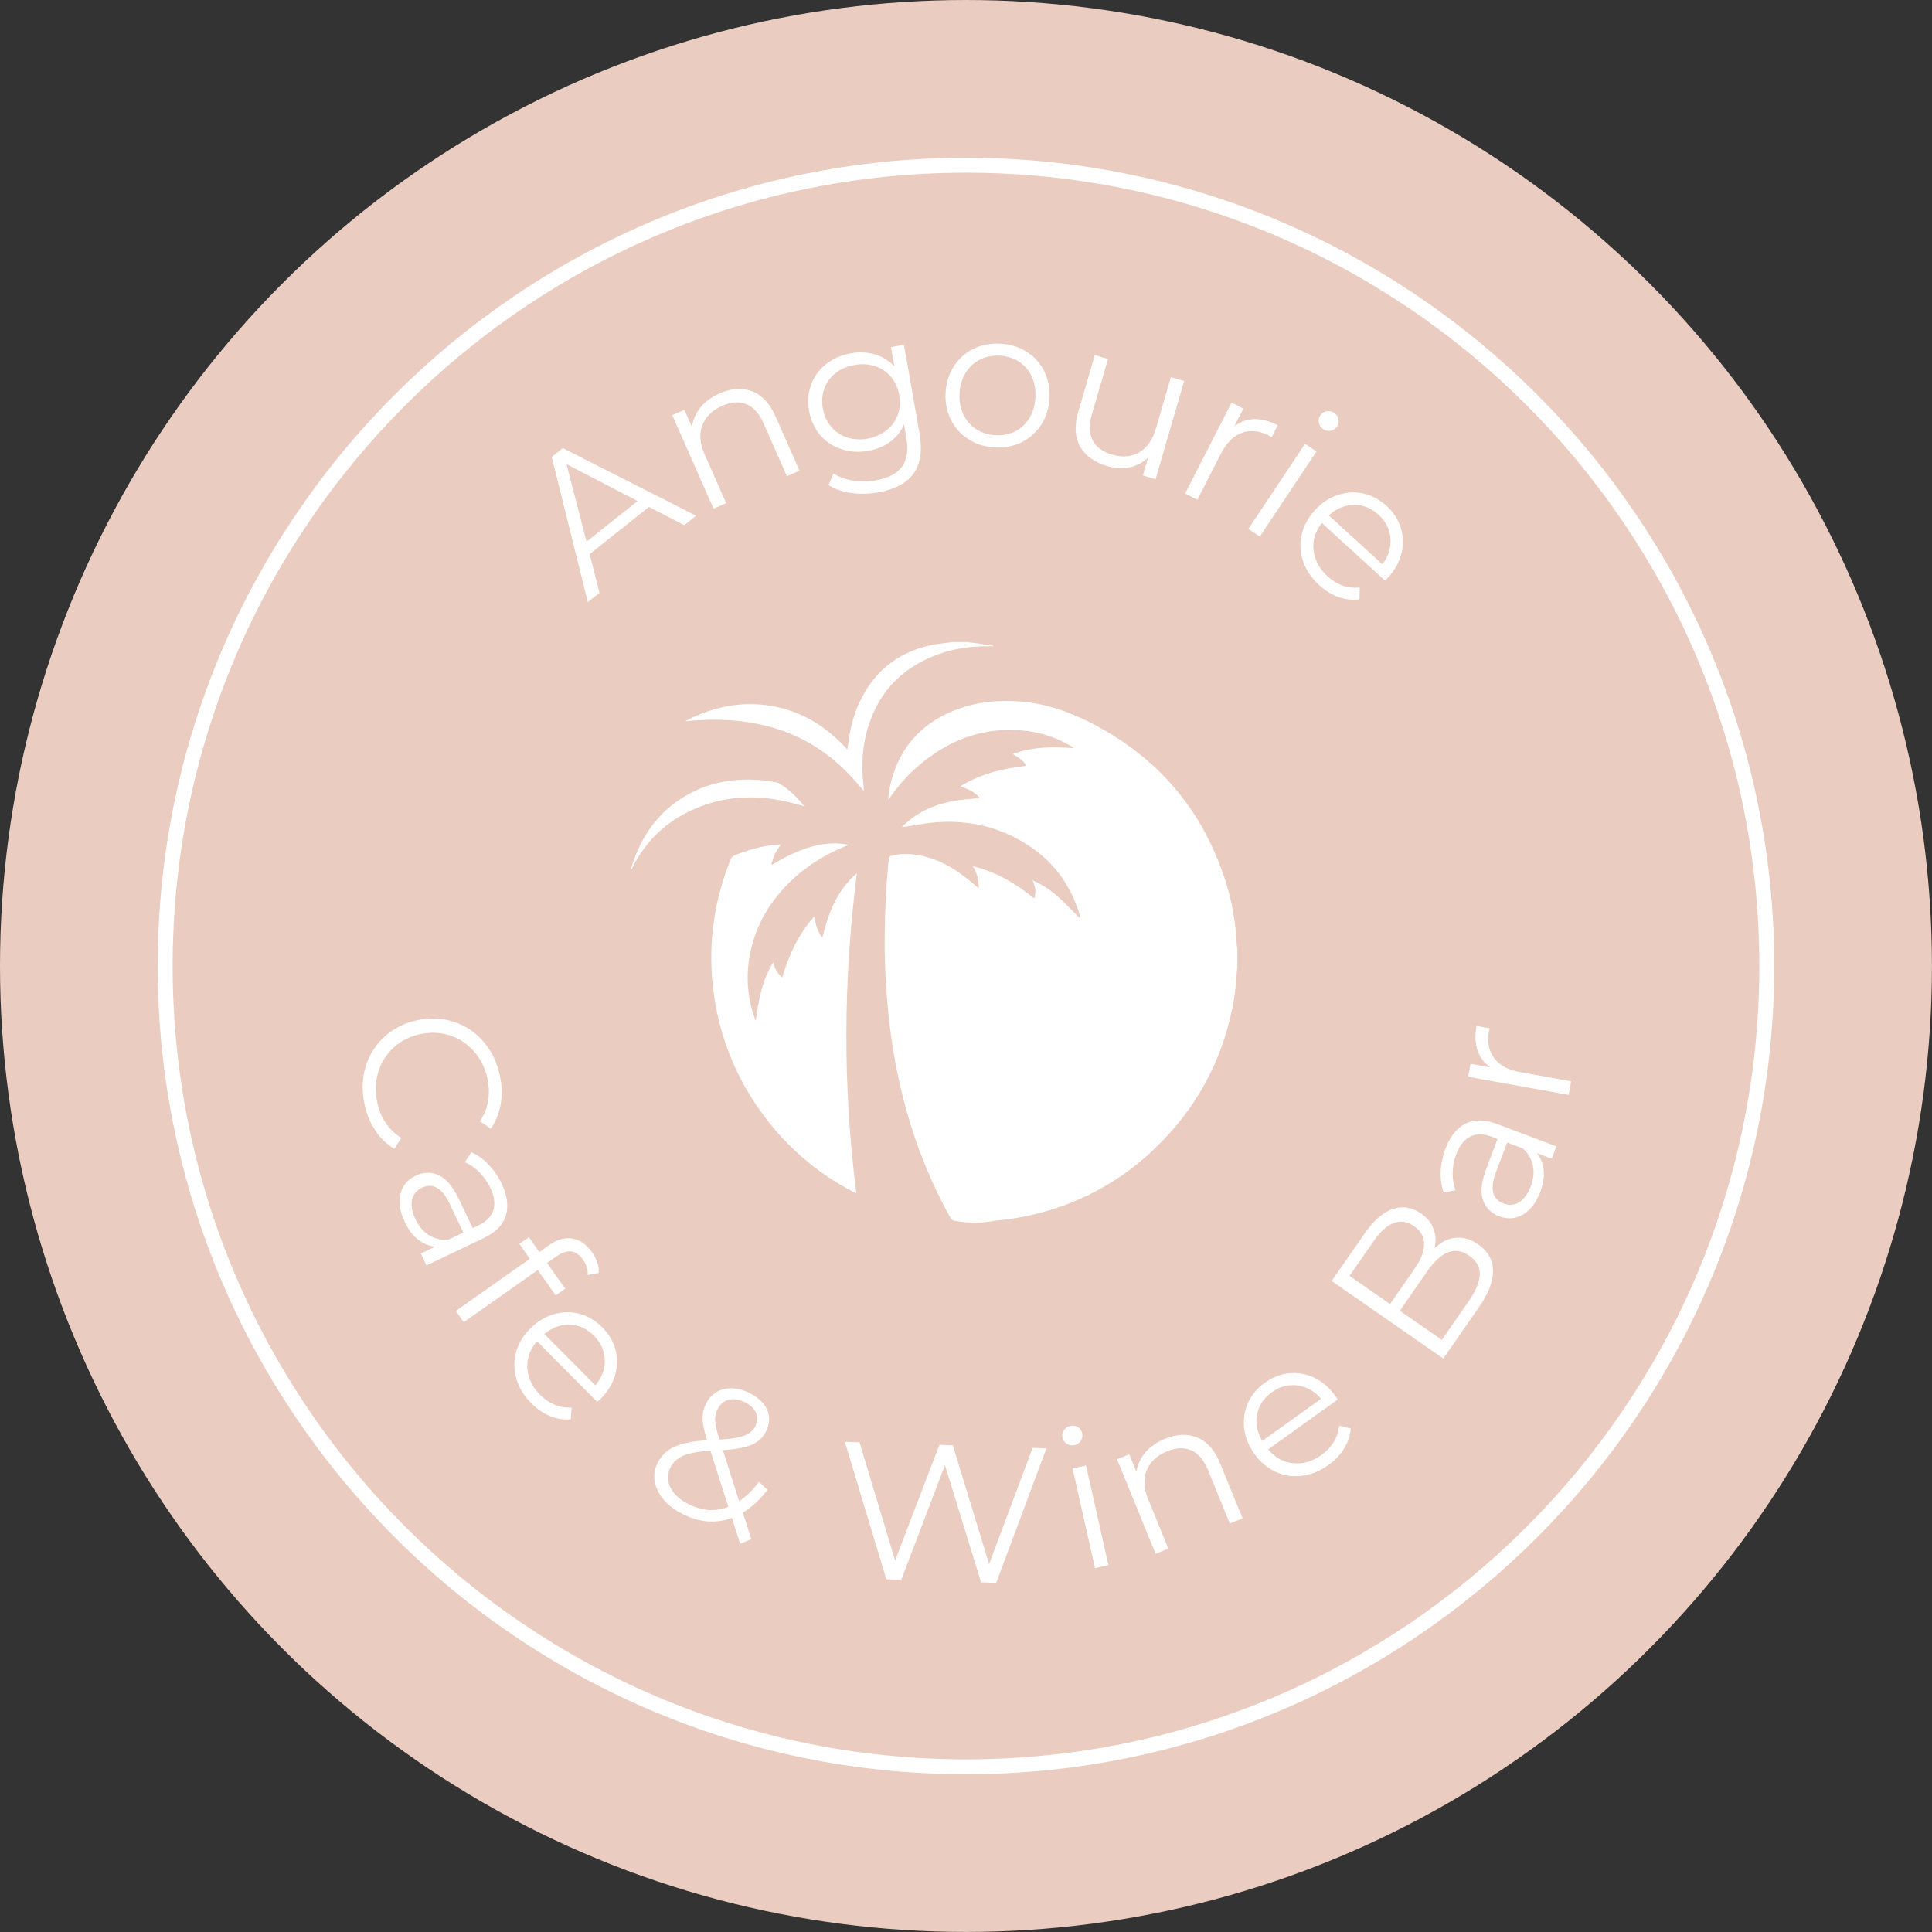 <?xml version="1.0" encoding="utf-8"?>
<!-- Generator: Adobe Illustrator 25.2.3, SVG Export Plug-In . SVG Version: 6.00 Build 0)  -->
<svg version="1.1" id="Layer_1" xmlns="http://www.w3.org/2000/svg" xmlns:xlink="http://www.w3.org/1999/xlink" x="0px" y="0px"
	 viewBox="0 0 387.87 387.87" style="enable-background:new 0 0 387.87 387.87;" xml:space="preserve">
<rect x="0" y="0" width="387.87" height="387.87" fill="#333333" stroke="none"/>
<style type="text/css">
	.st0{fill:#DEBEAB;}
	.st1{fill:none;stroke:#FFFFFF;stroke-miterlimit:10;}
	.st2{fill:#FFFFFF;}
	.st3{fill:#EACCC0;}
	.st4{fill:none;stroke:#FFFFFF;stroke-width:3;stroke-miterlimit:10;}
</style>
<g>
	<circle class="st3" cx="193.93" cy="193.93" r="193.93"/>
	<g>
		<path class="st2" d="M193.93,356.2c-89.47,0-162.27-72.79-162.27-162.27S104.46,31.67,193.93,31.67S356.2,104.46,356.2,193.93
			S283.41,356.2,193.93,356.2z M193.93,34.67c-87.82,0-159.27,71.45-159.27,159.27c0,87.82,71.45,159.27,159.27,159.27
			c87.82,0,159.27-71.45,159.27-159.27C353.2,106.11,281.75,34.67,193.93,34.67z"/>
	</g>
	<g>
		<g>
			<g>
				<path class="st2" d="M130.28,101.77l-11.9,9.48l1.98,7.75l-2.35,1.87l-7.25-29.13l2.23-1.77l26.77,13.57l-2.38,1.9
					L130.28,101.77z M128,100.59l-14.26-7.39l4.01,15.55L128,100.59z"/>
				<path class="st2" d="M150.97,78.55c2,0.75,3.57,2.44,4.73,5.05l4.81,10.88l-2.53,1.12l-4.7-10.63c-0.86-1.95-2-3.22-3.43-3.81
					c-1.43-0.59-3.04-0.49-4.85,0.31c-2.02,0.89-3.36,2.2-4,3.92c-0.65,1.72-0.5,3.64,0.43,5.76l4.35,9.85l-2.53,1.12l-8.29-18.77
					l2.43-1.07l1.53,3.46c0.19-1.45,0.75-2.75,1.7-3.93c0.95-1.17,2.23-2.11,3.85-2.83C146.8,77.94,148.98,77.8,150.97,78.55z"/>
				<path class="st2" d="M181.48,69.22l3.12,17.75c0.6,3.43,0.21,6.12-1.17,8.07c-1.39,1.95-3.77,3.22-7.15,3.81
					c-1.87,0.33-3.69,0.37-5.47,0.11c-1.77-0.26-3.27-0.78-4.49-1.57l1.02-2.32c1.13,0.7,2.43,1.17,3.91,1.41
					c1.48,0.24,2.99,0.23,4.53-0.04c2.56-0.45,4.34-1.38,5.33-2.78c0.99-1.4,1.27-3.36,0.83-5.87l-0.45-2.57
					c-0.62,1.43-1.56,2.6-2.81,3.5c-1.25,0.91-2.71,1.51-4.38,1.8c-1.89,0.33-3.69,0.22-5.39-0.34c-1.7-0.56-3.12-1.51-4.26-2.85
					c-1.15-1.34-1.89-2.96-2.22-4.86c-0.33-1.89-0.19-3.66,0.43-5.3s1.63-3.01,3.02-4.1c1.39-1.09,3.05-1.8,4.97-2.14
					c1.71-0.3,3.33-0.23,4.83,0.22c1.5,0.45,2.79,1.25,3.87,2.41l-0.68-3.88L181.48,69.22z M177.94,86.42
					c1.07-0.83,1.83-1.87,2.28-3.11c0.46-1.24,0.56-2.58,0.3-4.01c-0.25-1.43-0.8-2.65-1.65-3.65c-0.85-1-1.91-1.71-3.19-2.13
					c-1.28-0.42-2.66-0.5-4.14-0.24c-1.46,0.26-2.72,0.8-3.77,1.62c-1.06,0.82-1.81,1.85-2.27,3.09c-0.45,1.24-0.56,2.58-0.3,4.01
					c0.25,1.43,0.8,2.66,1.66,3.67c0.85,1.01,1.91,1.73,3.19,2.15c1.28,0.42,2.64,0.5,4.1,0.25
					C175.61,87.8,176.87,87.25,177.94,86.42z"/>
				<path class="st2" d="M194.45,88.2c-1.54-0.98-2.71-2.29-3.54-3.92c-0.82-1.63-1.18-3.45-1.07-5.45c0.11-2,0.66-3.77,1.66-5.3
					c0.99-1.53,2.31-2.7,3.94-3.5c1.63-0.8,3.43-1.14,5.41-1.03s3.73,0.65,5.26,1.61c1.54,0.97,2.71,2.27,3.52,3.9
					c0.81,1.63,1.16,3.45,1.05,5.45c-0.11,2-0.65,3.77-1.64,5.3c-0.98,1.54-2.29,2.71-3.92,3.52c-1.63,0.81-3.44,1.16-5.41,1.05
					C197.74,89.73,195.99,89.18,194.45,88.2z M203.81,86.6c1.19-0.6,2.14-1.49,2.86-2.68c0.71-1.18,1.12-2.56,1.2-4.11
					c0.08-1.56-0.17-2.96-0.75-4.22c-0.58-1.26-1.43-2.25-2.55-2.97c-1.12-0.73-2.41-1.13-3.86-1.21c-1.45-0.08-2.78,0.18-3.97,0.78
					c-1.19,0.6-2.15,1.49-2.88,2.67c-0.73,1.18-1.13,2.56-1.22,4.11s0.17,2.96,0.77,4.22c0.6,1.26,1.45,2.25,2.57,2.97
					s2.41,1.13,3.86,1.21S202.62,87.2,203.81,86.6z"/>
				<path class="st2" d="M237.73,76.5L232,96.2l-2.55-0.74l1.04-3.59c-1.05,1-2.28,1.65-3.69,1.95c-1.42,0.31-2.91,0.23-4.48-0.23
					c-2.57-0.75-4.39-2.05-5.46-3.92c-1.07-1.87-1.2-4.19-0.39-6.96l3.32-11.42l2.66,0.77l-3.25,11.16
					c-0.6,2.07-0.55,3.79,0.16,5.17c0.71,1.37,2.02,2.33,3.91,2.88c2.07,0.6,3.89,0.45,5.46-0.47c1.56-0.91,2.67-2.49,3.33-4.74
					l3-10.34L237.73,76.5z"/>
				<path class="st2" d="M251.79,84.14c1.47-0.04,3.04,0.37,4.73,1.24l-1.22,2.4l-0.57-0.34c-1.92-0.98-3.73-1.16-5.42-0.54
					c-1.69,0.62-3.08,2-4.17,4.13l-4.76,9.31l-2.46-1.26l9.34-18.26l2.36,1.21l-1.83,3.58C248.99,84.67,250.32,84.18,251.79,84.14z"
					/>
				<path class="st2" d="M262,89.11l2.3,1.54l-11.38,17.07l-2.3-1.54L262,89.11z M264.78,84.87c-0.11-0.54-0.01-1.04,0.29-1.49
					c0.29-0.43,0.7-0.7,1.24-0.81c0.54-0.11,1.05,0,1.52,0.31s0.77,0.74,0.89,1.27c0.12,0.53,0.03,1.01-0.26,1.44
					c-0.32,0.48-0.75,0.77-1.29,0.88c-0.54,0.11-1.05,0-1.52-0.31C265.18,85.84,264.89,85.41,264.78,84.87z"/>
				<path class="st2" d="M278.05,116.57l-12.67-11.58c-1.32,1.68-1.88,3.5-1.67,5.47c0.21,1.97,1.15,3.72,2.82,5.24
					c0.94,0.86,1.96,1.48,3.05,1.86c1.09,0.38,2.23,0.51,3.4,0.38l-0.06,2.38c-1.41,0.19-2.81,0.04-4.2-0.46
					c-1.39-0.5-2.7-1.3-3.9-2.41c-1.55-1.42-2.63-3.01-3.22-4.77c-0.59-1.76-0.69-3.53-0.29-5.31c0.4-1.79,1.27-3.42,2.62-4.89
					c1.35-1.48,2.88-2.51,4.59-3.09c1.71-0.58,3.43-0.69,5.15-0.32c1.72,0.37,3.28,1.2,4.68,2.48s2.36,2.76,2.88,4.42
					c0.52,1.67,0.56,3.38,0.13,5.12s-1.33,3.36-2.69,4.86L278.05,116.57z M271.79,101.37c-1.84,0.03-3.51,0.73-5.01,2.1l10.74,9.81
					c1.23-1.62,1.78-3.35,1.64-5.18c-0.14-1.83-0.95-3.43-2.42-4.78C275.27,101.99,273.63,101.34,271.79,101.37z"/>
			</g>
		</g>
		<g>
			<g>
				<path class="st2" d="M73.42,214.1c0.73-2.37,2-4.38,3.82-6.02c1.82-1.64,4.02-2.73,6.59-3.27s5.02-0.42,7.35,0.35
					c2.33,0.77,4.3,2.11,5.92,4c1.62,1.89,2.71,4.16,3.26,6.81c0.42,1.99,0.47,3.89,0.16,5.71s-0.98,3.45-2,4.88l-2.17-1.42
					c1.67-2.53,2.18-5.38,1.51-8.56c-0.44-2.11-1.33-3.93-2.66-5.46c-1.33-1.53-2.94-2.61-4.82-3.23c-1.89-0.63-3.87-0.72-5.96-0.29
					c-2.09,0.44-3.87,1.32-5.34,2.66c-1.47,1.33-2.51,2.96-3.12,4.9c-0.6,1.93-0.68,3.96-0.24,6.07c0.67,3.21,2.29,5.61,4.86,7.23
					l-1.42,2.17c-1.52-0.9-2.79-2.13-3.82-3.68c-1.03-1.55-1.75-3.32-2.17-5.3C72.61,218.98,72.69,216.47,73.42,214.1z"/>
				<path class="st2" d="M101.55,244.07c-0.59,1.87-2.08,3.37-4.45,4.5l-11.48,5.47l-1.14-2.39l2.89-1.38
					c-1.23-0.11-2.38-0.57-3.44-1.41c-1.06-0.83-1.95-2-2.66-3.51c-0.98-2.07-1.27-3.94-0.87-5.63c0.4-1.69,1.42-2.92,3.04-3.69
					c1.57-0.75,3.11-0.79,4.62-0.1c1.5,0.68,2.85,2.26,4.04,4.75l2.8,5.88l1.13-0.54c1.6-0.76,2.6-1.79,3.01-3.07s0.2-2.79-0.61-4.5
					c-0.56-1.17-1.29-2.21-2.19-3.1c-0.9-0.9-1.88-1.57-2.93-2.02l1.33-2.01c1.25,0.56,2.4,1.39,3.46,2.5
					c1.06,1.11,1.94,2.39,2.63,3.85C101.86,240.07,102.14,242.21,101.55,244.07z M86.12,247.97c1.13,0.7,2.42,1.01,3.87,0.92
					l3.03-1.44l-2.77-5.81c-1.51-3.17-3.37-4.23-5.57-3.18c-1.08,0.51-1.73,1.33-1.97,2.45c-0.23,1.12,0.01,2.42,0.71,3.89
					C84.1,246.21,85,247.26,86.12,247.97z"/>
				<path class="st2" d="M114.7,251.25c-0.88-0.12-1.85,0.18-2.89,0.91l-1.98,1.39l3.64,5.17l-1.91,1.35l-3.6-5.1l-14.85,10.47
					l-1.6-2.26l14.86-10.47l-2.11-3l1.91-1.35l2.11,3l2.07-1.46c1.53-1.08,3.05-1.49,4.57-1.24c1.51,0.25,2.84,1.19,3.98,2.8
					c0.45,0.64,0.79,1.32,1.03,2.04c0.24,0.72,0.33,1.41,0.27,2.05l-2.23,0.43c0.09-1.05-0.22-2.07-0.92-3.07
					C116.37,251.93,115.58,251.38,114.7,251.25z"/>
				<path class="st2" d="M119.9,281.45l-12.09-12.18c-1.4,1.61-2.05,3.41-1.94,5.38c0.11,1.98,0.96,3.77,2.56,5.37
					c0.9,0.9,1.88,1.57,2.96,2.01c1.07,0.43,2.2,0.62,3.38,0.55l-0.17,2.37c-1.42,0.12-2.81-0.1-4.18-0.66
					c-1.37-0.57-2.63-1.43-3.78-2.59c-1.48-1.5-2.48-3.14-2.99-4.92c-0.51-1.79-0.52-3.56-0.04-5.32c0.48-1.76,1.44-3.35,2.86-4.76
					c1.42-1.41,3-2.37,4.74-2.87c1.74-0.5,3.46-0.52,5.16-0.06c1.7,0.46,3.22,1.36,4.55,2.71c1.34,1.35,2.22,2.87,2.66,4.56
					c0.43,1.69,0.4,3.4-0.12,5.12c-0.51,1.72-1.49,3.29-2.93,4.72L119.9,281.45z M114.39,265.96c-1.84-0.06-3.54,0.56-5.11,1.86
					l10.25,10.32c1.31-1.56,1.94-3.26,1.89-5.09c-0.05-1.84-0.78-3.47-2.19-4.89C117.84,266.75,116.23,266.02,114.39,265.96z"/>
				<path class="st2" d="M148.59,309.92l-1.65-5.18c-3.17,1.18-6.44,0.93-9.82-0.74c-1.58-0.79-2.87-1.75-3.85-2.89
					c-0.99-1.14-1.59-2.36-1.82-3.65c-0.23-1.29-0.04-2.54,0.56-3.75c0.73-1.47,1.85-2.55,3.36-3.25c1.51-0.7,3.7-1.14,6.57-1.31
					c-0.56-1.79-0.86-3.22-0.88-4.29s0.21-2.08,0.68-3.04c0.78-1.56,1.96-2.54,3.55-2.94c1.59-0.4,3.33-0.13,5.22,0.81
					c1.75,0.87,2.92,1.99,3.51,3.36c0.6,1.37,0.52,2.81-0.23,4.33c-0.6,1.21-1.55,2.1-2.85,2.66c-1.3,0.56-3.23,0.93-5.81,1.1
					l3.27,10.25c1.4-0.96,2.73-2.26,3.98-3.9l1.71,1.63c-1.53,1.97-3.18,3.49-4.96,4.55l1.71,5.33L148.59,309.92z M146.22,302.51
					l-3.6-11.24c-2.48,0.13-4.3,0.46-5.47,0.98c-1.17,0.52-2.03,1.33-2.58,2.42c-0.66,1.33-0.65,2.66,0.04,4
					c0.68,1.34,1.91,2.45,3.68,3.33C140.98,303.35,143.62,303.51,146.22,302.51z M146.28,281.03c-0.99,0.26-1.73,0.9-2.23,1.9
					c-0.36,0.72-0.51,1.5-0.47,2.34c0.05,0.84,0.34,2.08,0.88,3.75c2.28-0.14,3.93-0.41,4.97-0.8c1.03-0.39,1.76-1.01,2.19-1.87
					c0.46-0.93,0.52-1.83,0.16-2.69c-0.36-0.86-1.09-1.57-2.21-2.12C148.37,280.93,147.27,280.76,146.28,281.03z"/>
				<path class="st2" d="M210.08,290.78L200,317.77l-3.04-0.1l-7.25-23.53l-8.77,23.01l-3-0.1l-8.33-27.58l2.96,0.09l7.13,23.72
					l8.9-23.21l2.69,0.09l7.28,23.84l8.74-23.33L210.08,290.78z"/>
				<path class="st2" d="M214.18,289.87c-0.46-0.29-0.76-0.71-0.88-1.24c-0.12-0.51-0.02-0.99,0.27-1.46
					c0.3-0.47,0.72-0.76,1.28-0.89c0.56-0.12,1.07-0.05,1.53,0.23c0.46,0.28,0.75,0.68,0.87,1.19c0.12,0.56,0.04,1.07-0.25,1.54
					c-0.29,0.47-0.72,0.76-1.28,0.89C215.16,290.25,214.64,290.17,214.18,289.87z M215.33,294.81l2.7-0.61l4.5,20.01l-2.7,0.61
					L215.33,294.81z"/>
				<path class="st2" d="M240.38,288.61c1.97,0.81,3.5,2.54,4.58,5.19l4.5,11.01l-2.56,1.05l-4.39-10.76
					c-0.81-1.97-1.91-3.28-3.32-3.91c-1.41-0.63-3.03-0.57-4.86,0.17c-2.05,0.84-3.42,2.1-4.11,3.81c-0.7,1.7-0.61,3.62,0.27,5.77
					l4.07,9.97l-2.56,1.04l-7.75-18.99l2.46-1l1.43,3.5c0.23-1.44,0.83-2.73,1.81-3.88c0.98-1.14,2.29-2.05,3.92-2.72
					C236.22,287.88,238.4,287.8,240.38,288.61z"/>
				<path class="st2" d="M268.55,280.98l-13.95,10c1.37,1.64,3.04,2.56,5.01,2.77s3.87-0.35,5.71-1.67c1.04-0.74,1.85-1.61,2.46-2.6
					c0.6-0.99,0.96-2.07,1.08-3.25l2.31,0.55c-0.1,1.42-0.54,2.76-1.32,4.02c-0.78,1.26-1.83,2.37-3.16,3.32
					c-1.71,1.23-3.49,1.95-5.33,2.17c-1.84,0.22-3.6-0.05-5.26-0.81c-1.66-0.76-3.08-1.95-4.25-3.58c-1.17-1.63-1.86-3.34-2.07-5.14
					c-0.22-1.79,0.04-3.5,0.76-5.1c0.72-1.61,1.85-2.96,3.4-4.07c1.54-1.11,3.18-1.74,4.92-1.9c1.74-0.16,3.42,0.15,5.03,0.93
					c1.61,0.78,3.01,1.99,4.19,3.64L268.55,280.98z M252.38,283.96c-0.35,1.81-0.01,3.58,1.02,5.34l11.82-8.48
					c-1.33-1.54-2.91-2.44-4.73-2.68c-1.82-0.24-3.55,0.22-5.18,1.38C253.71,280.67,252.73,282.15,252.38,283.96z"/>
				<path class="st2" d="M292.28,248.49c1.51-0.14,3.01,0.31,4.5,1.35c1.92,1.33,2.91,3.07,2.96,5.21c0.05,2.14-0.89,4.6-2.82,7.37
					l-7.16,10.32l-22.42-15.57l6.72-9.67c1.74-2.5,3.58-4.09,5.54-4.77c1.96-0.68,3.86-0.38,5.69,0.89c1.24,0.86,2.08,1.89,2.52,3.1
					c0.44,1.21,0.51,2.5,0.19,3.86C289.34,249.32,290.77,248.63,292.28,248.49z M270.93,256.15l8.14,5.65l4.96-7.14
					c1.26-1.82,1.88-3.46,1.87-4.92c-0.01-1.46-0.68-2.66-2-3.58c-1.33-0.92-2.67-1.13-4.05-0.63c-1.38,0.5-2.7,1.66-3.96,3.47
					L270.93,256.15z M297.08,255.83c0.03-1.5-0.68-2.75-2.14-3.76c-2.8-1.94-5.61-0.88-8.42,3.17l-5.49,7.91l8.43,5.85l5.49-7.91
					C296.33,259.08,297.05,257.33,297.08,255.83z"/>
				<path class="st2" d="M294.24,225.57c1.76-0.87,3.86-0.84,6.32,0.09l11.9,4.48l-0.93,2.48l-2.99-1.13
					c0.78,0.96,1.23,2.11,1.37,3.45c0.13,1.34-0.09,2.79-0.68,4.35c-0.81,2.14-1.96,3.65-3.46,4.53c-1.5,0.88-3.09,1-4.77,0.37
					c-1.63-0.61-2.72-1.7-3.27-3.25c-0.55-1.56-0.35-3.62,0.62-6.2l2.3-6.09l-1.17-0.44c-1.66-0.62-3.09-0.63-4.3-0.04
					c-1.21,0.6-2.15,1.79-2.82,3.56c-0.46,1.22-0.7,2.46-0.72,3.73c-0.02,1.27,0.17,2.44,0.58,3.51l-2.38,0.44
					c-0.46-1.28-0.66-2.69-0.6-4.23c0.06-1.53,0.38-3.05,0.95-4.56C291.13,228.13,292.48,226.44,294.24,225.57z M307.74,233.99
					c-0.28-1.3-0.95-2.44-2.02-3.43l-3.14-1.18l-2.27,6.02c-1.24,3.29-0.71,5.36,1.58,6.22c1.12,0.42,2.16,0.33,3.13-0.28
					c0.96-0.61,1.74-1.68,2.31-3.21C307.88,236.67,308.02,235.29,307.74,233.99z"/>
				<path class="st2" d="M296.62,210.86c-0.46-1.39-0.53-3.02-0.19-4.89l2.65,0.48l-0.16,0.65c-0.38,2.12-0.03,3.91,1.06,5.34
					c1.09,1.44,2.81,2.37,5.16,2.79l10.29,1.85l-0.49,2.73l-20.19-3.63l0.47-2.61l3.95,0.71
					C297.93,213.39,297.08,212.25,296.62,210.86z"/>
			</g>
		</g>
	</g>
	<g>
		<g>
			<path class="st2" d="M178.87,207.84c0.96,6.98,2.51,13.82,4.78,20.5c1.89,5.57,4.26,10.93,7.12,16.08
				c0.22,0.4,0.48,0.62,0.9,0.66c2.82,0.54,5.47,0.5,7.99,0c2.85-0.25,5.66-0.7,8.44-1.39c9.09-2.28,17.02-6.67,23.77-13.14
				c8.06-7.73,13.26-17.07,15.51-28.02c0.51-2.47,0.81-4.97,0.93-7.49c0.01-0.22,0.06-0.44,0.09-0.66v-4.02
				c-0.03-0.22-0.09-0.44-0.1-0.66c-0.2-4.28-0.89-8.49-2.19-12.58c-4.51-14.27-13.42-24.88-26.69-31.79
				c-4.63-2.41-9.49-4.13-14.76-4.52c-4.23-0.31-8.37,0.07-12.36,1.54c-6.52,2.4-11.03,6.78-13.11,13.51
				c-0.46,1.49-0.74,3.02-0.89,4.73c0.2-0.26,0.31-0.39,0.41-0.53c1.55-2.18,3.27-4.2,5.28-5.97c6.24-5.5,13.41-8.3,21.82-7.38
				c3.36,0.37,6.49,1.46,9.39,3.18c0.1,0.06,0.18,0.16,0.36,0.32c-4.22-0.32-8.27-0.31-12.24,1.16c1.93,1.21,2.3,1.54,2.66,2.38
				c-4.64,0.53-9.1,1.58-13.14,4.08c0.73,0.32,1.41,0.58,2.06,0.92c0.65,0.34,1.23,0.81,1.77,1.44c-0.21,0.03-0.31,0.05-0.41,0.06
				c-1.47,0.16-2.96,0.25-4.42,0.49c-3.08,0.51-5.99,1.52-8.54,3.37c-0.76,0.56-1.46,1.2-2.18,1.81c0.03,0.04,0.06,0.09,0.08,0.13
				c0.13-0.02,0.26-0.04,0.39-0.06c2.05-0.3,4.08-0.72,6.14-0.89c5.45-0.44,10.71,0.42,15.64,2.86c6.78,3.36,11.36,8.61,13.44,15.95
				c0.05,0.19,0.09,0.39,0.12,0.56c-1.48-1.47-2.9-2.95-4.41-4.34c-1.51-1.39-3.21-2.51-5.24-3.41c0.61,1.24,0.75,2.38,0.38,3.66
				c-3.7-2.96-7.6-5.35-12.35-6.46c0.85,1.42,1.25,2.79,1.16,4.39c-0.86-0.72-1.61-1.37-2.39-1.98c-2.6-2.04-5.41-3.68-8.66-4.43
				c-2.14-0.49-4.28-0.68-6.45-0.1c-0.44,0.12-0.53,0.35-0.56,0.72c-0.12,1.46-0.26,2.91-0.37,4.37c-0.33,4.62-0.47,9.25-0.43,13.89
				C177.7,196.49,178.1,202.18,178.87,207.84z"/>
			<path class="st2" d="M194.03,128.89c0.62,0.08,1.24,0.14,1.86,0.23c1.16,0.16,2.33,0.33,3.49,0.5c0,0.04,0,0.09,0,0.13
				c-0.3,0-0.59,0-0.89,0c-3.44-0.03-6.81,0.4-10.06,1.57c-7.84,2.83-12.72,8.32-14.63,16.43c-0.79,3.36-0.82,6.76-0.42,10.18
				c0.03,0.27,0.06,0.55,0,0.85c-0.43-0.51-0.85-1.02-1.28-1.52c-6.03-7.09-13.65-11.25-22.9-12.41c-3.77-0.47-7.54-0.44-11.31-0.07
				c-0.09,0.01-0.18,0.01-0.28-0.03c5.42-2.82,11.13-4.06,17.22-3.03c6.09,1.03,11.05,4.1,15.26,8.72c0.07-0.37,0.12-0.61,0.15-0.85
				c0.4-3.48,1.28-6.83,2.97-9.92c3.08-5.64,7.83-8.99,14.1-10.24c0.99-0.2,2.01-0.27,3.02-0.4c0.18-0.02,0.35-0.08,0.53-0.12
				C191.92,128.89,192.97,128.89,194.03,128.89z"/>
			<path class="st2" d="M155.24,193.17c0.2,0.93,0.56,1.75,1.17,2.45c0.17,0.19,0.35,0.38,0.6,0.65c1.39-4.54,3.24-8.72,6.52-12.34
				c0.13,1.63,0.6,3,1.56,4.31c1.21-4.97,2.97-9.54,6.94-12.94c-2.73,21.39-2.86,42.76-0.11,64.28c-0.33-0.16-0.55-0.25-0.75-0.36
				c-7.11-3.74-13.07-8.84-17.86-15.29c-5.36-7.22-8.72-15.29-9.98-24.19c-1.33-9.36-0.17-18.43,3.34-27.2
				c0.17-0.41,0.41-0.65,0.82-0.82c2.8-1.15,5.68-1.95,8.71-2.17c0.17-0.01,0.35,0,0.55,0c-0.41,0.66-0.85,1.25-1.16,1.89
				c-0.31,0.65-0.49,1.36-0.73,2.04c0.05,0.04,0.09,0.08,0.14,0.12c0.18-0.1,0.36-0.2,0.53-0.3c2.69-1.63,5.52-2.95,8.62-3.61
				c2.04-0.43,4.1-0.54,6.2-0.08c-0.19,0.08-0.38,0.17-0.57,0.25c-4.73,1.94-8.92,4.66-12.39,8.43c-3.87,4.22-6.33,9.13-7.08,14.83
				c-0.51,3.89-0.09,7.7,1.25,11.4c0.04,0.11,0.09,0.21,0.19,0.32C152.28,200.77,153,196.76,155.24,193.17z"/>
			<path class="st2" d="M161.48,161.86c-1.27-0.33-2.53-0.7-3.82-0.98c-6.24-1.36-12.36-1.04-18.27,1.54
				c-5.61,2.45-9.81,6.41-12.51,11.94c-0.05,0.11-0.12,0.21-0.26,0.29c0.17-0.55,0.31-1.1,0.5-1.64
				c2.25-6.48,6.31-11.39,12.59-14.32c2.81-1.31,5.79-1.97,8.89-2.14c2.41-0.13,4.79,0.06,7.15,0.5c0.22,0.04,0.45,0.09,0.63,0.2
				C158.4,158.44,160.01,160.06,161.48,161.86z"/>
		</g>
	</g>
</g>
</svg>
